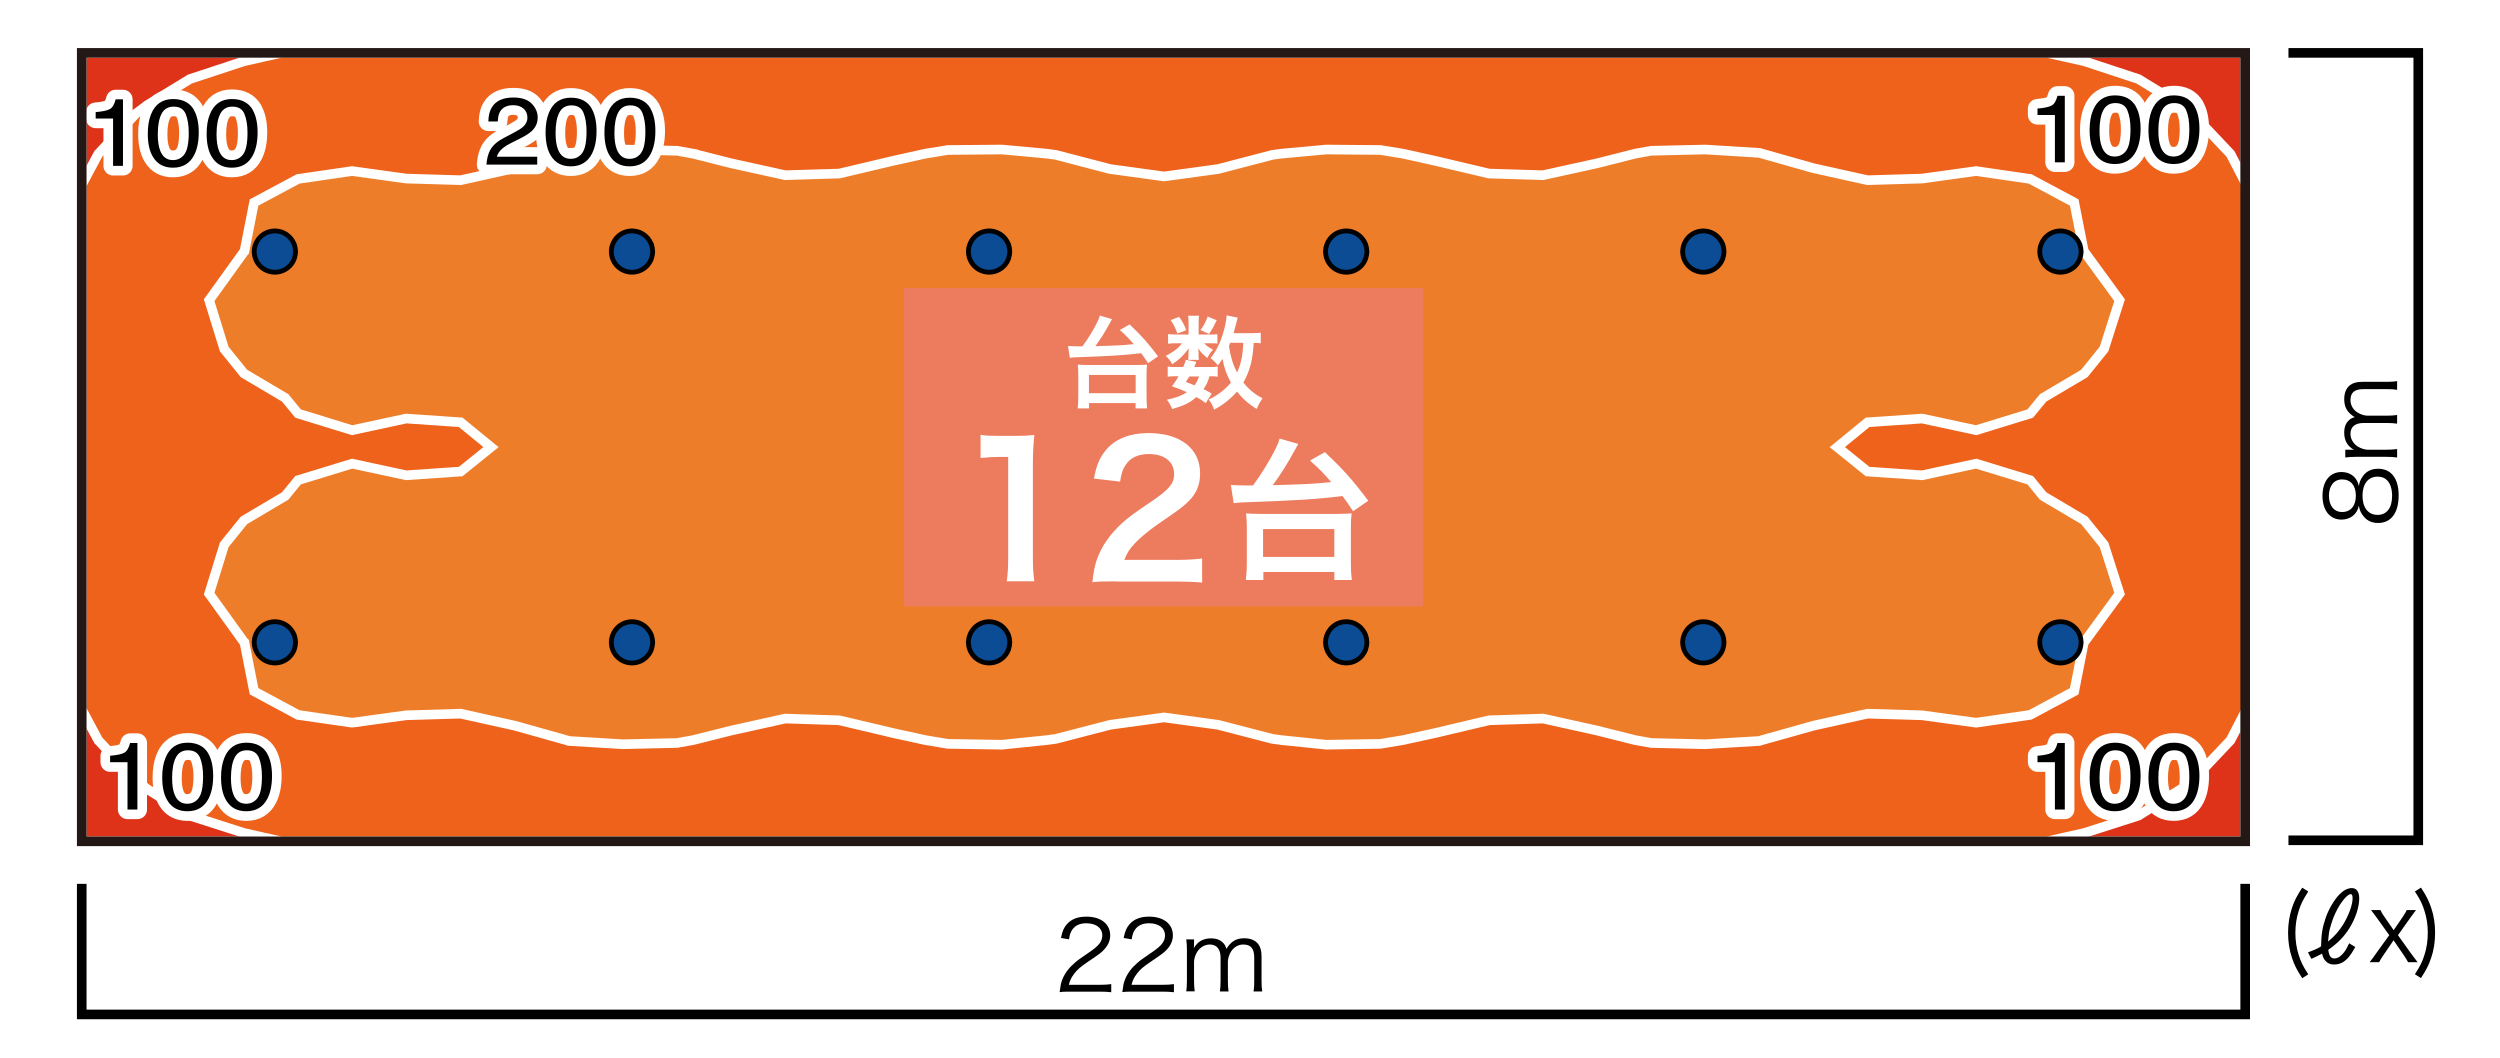 <svg xmlns="http://www.w3.org/2000/svg" viewBox="0 0 260 110"><defs><style>.c{stroke:#fff;stroke-width:2px}.c,.h{fill:#fff}.c,.i{stroke-linecap:round;stroke-linejoin:round}.i,.k{stroke:#000}.i{fill:#0c4c95;stroke-width:.5px}.k{fill:none}</style></defs><g style="isolation:isolate"><g id="a"><path d="M0 0h260v110H0z" class="h"/><path d="M8.5 5.5h225v82H8.5z" style="fill:#de3219;stroke-miterlimit:10;stroke:#fff"/><path d="m29.23 87.5-3.86-.87-5.62-1.8-4.43-2.76-1.2-.9-3.9-4.18-1.72-3.22V19.23l1.72-3.22 3.9-4.18 1.2-.9 4.43-2.71 5.62-1.85 3.86-.87h183.68l3.86.87 5.62 1.85 4.43 2.71 1.2.9 3.95 4.18 1.67 3.22v54.54l-1.67 3.22-3.95 4.18-1.2.9-4.43 2.76-5.62 1.8-3.86.87H29.23z" style="stroke-miterlimit:10;stroke:#fff;fill:#ee621c"/><path d="m72.08 15.98 3.95 1 5.63 1.24 5.62-.17 5.62-1.33 3.34-.74 2.34-.38 5.62-.05 4.67.43.95.13 5.63 1.47 5.62.77 5.62-.77 5.63-1.47.95-.13 4.67-.43 5.62.05 2.34.38 3.34.74 5.62 1.33 5.62.17 5.63-1.24 3.95-1 1.67-.3 5.62-.13 5.63.35.28.08 5.34 1.51 5.63 1.25 5.67-.17 5.62-.78 5.62.82 4.58 2.45 1 5.08.05.05 3.67 5.03-1.62 5.08-2.05 2.54-4.29 2.54-1.34 1.63-5.62 1.73-5.62-1.21-5.67.39-3.15 2.58 3.15 2.54 5.67.39 5.62-1.21 5.62 1.72 1.34 1.64 4.29 2.54 2.05 2.54 1.62 5.08-3.67 5.03-.05.04-1 5.08-4.58 2.46-5.62.81-5.62-.77-5.67-.17-5.63 1.25-5.34 1.5-.28.09-5.63.34-5.62-.13-1.67-.3-3.95-.99-5.63-1.25-5.62.18-5.62 1.33-3.34.73-2.34.39-5.62.09-4.67-.48-.95-.13-5.63-1.46-5.62-.77-5.62.77-5.63 1.46-.95.13-4.67.48-5.62-.09-2.34-.39-3.34-.73-5.62-1.33-5.62-.18-5.63 1.25-3.95.99-1.67.3-5.63.13-5.62-.34-.28-.09-5.34-1.5-5.63-1.25-5.67.17-5.62.77-5.62-.81-4.58-2.46-1-5.08-.05-.04-3.62-5.03 1.57-5.08 2.05-2.54 4.29-2.54L31 49.94l5.62-1.72 5.62 1.21 5.67-.39 3.15-2.54-3.15-2.58-5.67-.39-5.62 1.21L31 43.01l-1.34-1.63-4.29-2.54-2.05-2.54-1.57-5.08 3.62-5.03.05-.05 1-5.08L31 18.61l5.62-.82 5.62.78 5.67.17 5.63-1.25 5.34-1.51.28-.08 5.62-.35 5.63.13 1.67.3z" style="fill:#ee7d2a;stroke-miterlimit:10;stroke:#fff"/><path d="m30.74 26.17-.04-.38-.09-.36c-.84-2.05-3.67-1.81-4.14.36l-.04.38.04.36a2.15 2.15 0 0 0 4.14.36l.09-.36.04-.36ZM67.88 26.17l-.04-.38-.09-.36c-.84-2.05-3.67-1.81-4.14.36l-.04.38.04.36a2.15 2.15 0 0 0 4.14.36l.09-.36.04-.36ZM105.02 26.17l-.04-.38-.09-.36c-.84-2.05-3.67-1.81-4.14.36l-.04.38.04.36a2.15 2.15 0 0 0 4.14.36l.09-.36.04-.36ZM142.16 26.17l-.04-.38-.09-.36c-.84-2.05-3.67-1.81-4.14.36l-.04.38.04.36a2.15 2.15 0 0 0 4.14.36l.09-.36.04-.36ZM179.3 26.17l-.04-.38-.09-.36c-.84-2.05-3.67-1.81-4.14.36l-.04.38.04.36a2.15 2.15 0 0 0 4.14.36l.09-.36.04-.36Z" class="i"/><path d="m216.44 26.17-.04-.38-.09-.36c-.84-2.05-3.67-1.81-4.14.36l-.04.38.04.36a2.15 2.15 0 0 0 4.14.36l.09-.36.04-.36Z" style="stroke:#000;fill:#0c4c95;stroke-width:.5px"/><path d="m30.74 66.81-.04-.38-.09-.36c-.84-2.05-3.67-1.81-4.14.36l-.04.38.04.36a2.15 2.15 0 0 0 4.14.36l.09-.36.04-.36ZM67.88 66.81l-.04-.38-.09-.36c-.84-2.05-3.67-1.81-4.14.36l-.04.38.04.36a2.15 2.15 0 0 0 4.14.36l.09-.36.04-.36ZM105.02 66.81l-.04-.38-.09-.36c-.84-2.05-3.67-1.81-4.14.36l-.04.38.04.36a2.15 2.15 0 0 0 4.14.36l.09-.36.04-.36ZM142.16 66.81l-.04-.38-.09-.36c-.84-2.05-3.67-1.81-4.14.36l-.04.38.04.36a2.15 2.15 0 0 0 4.14.36l.09-.36.04-.36ZM179.3 66.81l-.04-.38-.09-.36c-.84-2.05-3.67-1.81-4.14.36l-.04.38.04.36a2.15 2.15 0 0 0 4.14.36l.09-.36.04-.36ZM216.44 66.81l-.04-.38-.09-.36c-.84-2.05-3.67-1.81-4.14.36l-.04.38.04.36a2.15 2.15 0 0 0 4.14.36l.09-.36.04-.36Z" class="i"/><path d="M9.95 12.33v-.67c.7-.06 1.19-.16 1.46-.31.28-.14.48-.48.62-1.02h.76v6.92h-1.03v-4.92H9.95ZM20.15 11.42c.34.57.52 1.36.52 2.35 0 .94-.16 1.73-.47 2.34-.45.89-1.19 1.33-2.21 1.33-.92 0-1.61-.36-2.06-1.09-.38-.6-.56-1.42-.56-2.44 0-.79.11-1.47.34-2.03.42-1.05 1.19-1.58 2.29-1.58 1 0 1.72.37 2.16 1.11Zm-.97 4.62c.3-.4.45-1.15.45-2.24 0-.79-.11-1.44-.32-1.95s-.63-.76-1.25-.76c-.57 0-.99.24-1.25.73s-.4 1.2-.4 2.14c0 .71.08 1.28.25 1.71.26.66.7.98 1.32.98.5 0 .9-.2 1.2-.6ZM26.27 11.42c.34.57.52 1.36.52 2.35 0 .94-.16 1.73-.47 2.34-.45.89-1.19 1.33-2.21 1.33-.92 0-1.61-.36-2.06-1.09-.38-.6-.56-1.42-.56-2.44 0-.79.11-1.47.34-2.03.42-1.05 1.19-1.58 2.29-1.58 1 0 1.72.37 2.16 1.11Zm-.98 4.62c.3-.4.45-1.15.45-2.24 0-.79-.11-1.44-.32-1.95s-.63-.76-1.25-.76c-.57 0-.99.24-1.25.73s-.4 1.2-.4 2.14c0 .71.08 1.28.25 1.71.26.66.7.98 1.32.98.5 0 .9-.2 1.2-.6ZM11.45 79.27v-.67c.7-.06 1.19-.16 1.46-.31.28-.14.48-.48.62-1.02h.76v6.92h-1.03v-4.92h-1.81ZM21.65 78.35c.34.57.52 1.36.52 2.35 0 .94-.16 1.72-.47 2.34-.45.89-1.19 1.33-2.21 1.33-.92 0-1.61-.36-2.06-1.09-.38-.6-.56-1.42-.56-2.43 0-.79.11-1.47.34-2.03.42-1.05 1.19-1.58 2.29-1.58 1 0 1.72.37 2.16 1.11Zm-.98 4.63c.3-.4.45-1.15.45-2.24 0-.79-.11-1.44-.32-1.95-.22-.51-.63-.76-1.25-.76-.57 0-.99.24-1.25.73s-.4 1.2-.4 2.14c0 .71.08 1.28.25 1.71.26.66.7.98 1.32.98.5 0 .9-.2 1.2-.6ZM27.77 78.35c.34.57.52 1.36.52 2.35 0 .94-.16 1.72-.47 2.34-.45.89-1.19 1.33-2.21 1.33-.92 0-1.61-.36-2.06-1.09-.38-.6-.56-1.42-.56-2.43 0-.79.11-1.47.34-2.03.42-1.05 1.19-1.58 2.29-1.58 1 0 1.72.37 2.16 1.11Zm-.98 4.63c.3-.4.45-1.15.45-2.24 0-.79-.11-1.44-.32-1.95-.22-.51-.63-.76-1.25-.76-.57 0-.99.24-1.25.73s-.4 1.2-.4 2.14c0 .71.08 1.28.25 1.71.26.66.7.98 1.32.98.5 0 .9-.2 1.2-.6ZM211.9 79.27v-.67c.7-.06 1.19-.16 1.46-.31.28-.14.48-.48.62-1.02h.76v6.92h-1.03v-4.92h-1.81ZM222.1 78.35c.34.57.52 1.36.52 2.35 0 .94-.16 1.72-.47 2.34-.45.89-1.19 1.33-2.21 1.33-.92 0-1.61-.36-2.06-1.09-.38-.6-.56-1.42-.56-2.43 0-.79.11-1.47.34-2.03.42-1.05 1.19-1.58 2.29-1.58 1 0 1.71.37 2.16 1.11Zm-.98 4.63c.3-.4.45-1.15.45-2.24 0-.79-.11-1.44-.32-1.95-.21-.51-.63-.76-1.25-.76-.57 0-.99.24-1.25.73s-.4 1.2-.4 2.14c0 .71.08 1.28.25 1.71.26.66.7.98 1.32.98.5 0 .9-.2 1.2-.6ZM228.22 78.35c.34.57.52 1.36.52 2.35 0 .94-.16 1.72-.47 2.34-.45.89-1.19 1.33-2.21 1.33-.92 0-1.61-.36-2.06-1.09-.38-.6-.56-1.42-.56-2.43 0-.79.11-1.47.34-2.03.42-1.05 1.19-1.58 2.29-1.58 1 0 1.71.37 2.16 1.11Zm-.98 4.63c.3-.4.45-1.15.45-2.24 0-.79-.11-1.44-.32-1.95-.21-.51-.63-.76-1.25-.76-.57 0-.99.24-1.25.73s-.4 1.2-.4 2.14c0 .71.08 1.28.25 1.71.26.66.7.98 1.32.98.5 0 .9-.2 1.2-.6ZM211.9 11.96v-.67c.7-.06 1.19-.16 1.46-.31.28-.14.48-.48.62-1.02h.76v6.92h-1.03v-4.92h-1.81ZM222.1 11.04c.34.57.52 1.36.52 2.35 0 .94-.16 1.73-.47 2.34-.45.89-1.19 1.33-2.21 1.33-.92 0-1.61-.36-2.06-1.09-.38-.6-.56-1.42-.56-2.44 0-.79.11-1.47.34-2.03.42-1.05 1.19-1.58 2.29-1.58 1 0 1.71.37 2.16 1.11Zm-.98 4.63c.3-.4.45-1.15.45-2.24 0-.79-.11-1.44-.32-1.95-.21-.51-.63-.76-1.25-.76-.57 0-.99.24-1.25.73s-.4 1.2-.4 2.14c0 .71.08 1.28.25 1.71.26.66.7.98 1.32.98.5 0 .9-.2 1.2-.6ZM228.22 11.04c.34.57.52 1.36.52 2.35 0 .94-.16 1.73-.47 2.34-.45.89-1.19 1.33-2.21 1.33-.92 0-1.61-.36-2.06-1.09-.38-.6-.56-1.42-.56-2.44 0-.79.11-1.47.34-2.03.42-1.05 1.19-1.58 2.29-1.58 1 0 1.71.37 2.16 1.11Zm-.98 4.63c.3-.4.45-1.15.45-2.24 0-.79-.11-1.44-.32-1.95-.21-.51-.63-.76-1.25-.76-.57 0-.99.24-1.25.73s-.4 1.2-.4 2.14c0 .71.08 1.28.25 1.71.26.66.7.98 1.32.98.5 0 .9-.2 1.2-.6ZM51.02 15.55c.24-.44.7-.85 1.39-1.21l1.03-.54c.46-.24.79-.45.97-.62.29-.27.44-.58.44-.92 0-.4-.13-.73-.4-.96-.27-.24-.63-.36-1.07-.36-.66 0-1.12.23-1.38.68-.14.24-.21.58-.23 1.01h-.98c.01-.6.13-1.1.37-1.48.42-.67 1.16-1.01 2.22-1.01.88 0 1.52.22 1.93.65.41.43.61.91.61 1.44 0 .56-.22 1.03-.65 1.43-.25.23-.7.51-1.35.83l-.74.37c-.35.17-.63.34-.83.5-.36.28-.58.59-.68.94h4.2v.82h-5.28c.04-.6.17-1.12.41-1.56ZM61.52 11.28c.34.57.52 1.36.52 2.35 0 .94-.16 1.73-.47 2.34-.45.89-1.19 1.33-2.21 1.33-.92 0-1.61-.36-2.06-1.09-.38-.6-.56-1.42-.56-2.44 0-.79.11-1.47.34-2.03.42-1.05 1.19-1.58 2.29-1.58 1 0 1.72.37 2.16 1.11Zm-.97 4.63c.3-.4.45-1.15.45-2.24 0-.79-.11-1.44-.32-1.95s-.63-.76-1.25-.76c-.57 0-.99.24-1.25.73s-.4 1.2-.4 2.14c0 .71.08 1.28.25 1.71.26.66.7.98 1.32.98.5 0 .9-.2 1.2-.6ZM67.64 11.28c.34.57.52 1.36.52 2.35 0 .94-.16 1.73-.47 2.34-.45.89-1.19 1.33-2.21 1.33-.92 0-1.61-.36-2.06-1.09-.38-.6-.56-1.42-.56-2.44 0-.79.11-1.47.34-2.03.42-1.05 1.19-1.58 2.29-1.58 1 0 1.72.37 2.16 1.11Zm-.97 4.63c.3-.4.45-1.15.45-2.24 0-.79-.11-1.44-.32-1.95s-.63-.76-1.25-.76c-.57 0-.99.24-1.25.73s-.4 1.2-.4 2.14c0 .71.08 1.28.25 1.71.26.66.7.98 1.32.98.5 0 .9-.2 1.2-.6Z" class="c"/><path d="M9.95 12.33v-.67c.7-.06 1.19-.16 1.46-.31.28-.14.48-.48.62-1.02h.76v6.92h-1.03v-4.92H9.95ZM20.15 11.42c.34.57.52 1.36.52 2.35 0 .94-.16 1.73-.47 2.34-.45.89-1.19 1.33-2.21 1.33-.92 0-1.61-.36-2.06-1.09-.38-.6-.56-1.42-.56-2.44 0-.79.11-1.47.34-2.03.42-1.05 1.19-1.58 2.29-1.58 1 0 1.72.37 2.16 1.11Zm-.97 4.62c.3-.4.45-1.15.45-2.24 0-.79-.11-1.44-.32-1.95s-.63-.76-1.25-.76c-.57 0-.99.24-1.25.73s-.4 1.2-.4 2.14c0 .71.08 1.28.25 1.71.26.66.7.98 1.32.98.5 0 .9-.2 1.2-.6ZM26.27 11.42c.34.57.52 1.36.52 2.35 0 .94-.16 1.73-.47 2.34-.45.89-1.19 1.33-2.21 1.33-.92 0-1.61-.36-2.06-1.09-.38-.6-.56-1.42-.56-2.44 0-.79.11-1.47.34-2.03.42-1.05 1.19-1.58 2.29-1.58 1 0 1.72.37 2.16 1.11Zm-.98 4.62c.3-.4.45-1.15.45-2.24 0-.79-.11-1.44-.32-1.95s-.63-.76-1.25-.76c-.57 0-.99.24-1.25.73s-.4 1.2-.4 2.14c0 .71.08 1.28.25 1.71.26.66.7.98 1.32.98.5 0 .9-.2 1.2-.6ZM11.45 79.27v-.67c.7-.06 1.19-.16 1.46-.31.28-.14.48-.48.62-1.02h.76v6.92h-1.03v-4.92h-1.81ZM21.65 78.35c.34.57.52 1.36.52 2.35 0 .94-.16 1.72-.47 2.34-.45.89-1.19 1.33-2.21 1.33-.92 0-1.61-.36-2.06-1.09-.38-.6-.56-1.42-.56-2.43 0-.79.11-1.47.34-2.03.42-1.05 1.19-1.58 2.29-1.58 1 0 1.72.37 2.16 1.11Zm-.98 4.63c.3-.4.45-1.15.45-2.24 0-.79-.11-1.44-.32-1.95-.22-.51-.63-.76-1.25-.76-.57 0-.99.24-1.25.73s-.4 1.2-.4 2.14c0 .71.08 1.28.25 1.71.26.66.7.98 1.32.98.5 0 .9-.2 1.2-.6ZM27.77 78.35c.34.57.52 1.36.52 2.35 0 .94-.16 1.72-.47 2.34-.45.89-1.19 1.33-2.21 1.33-.92 0-1.61-.36-2.06-1.09-.38-.6-.56-1.42-.56-2.43 0-.79.11-1.47.34-2.03.42-1.05 1.19-1.58 2.29-1.58 1 0 1.72.37 2.16 1.11Zm-.98 4.63c.3-.4.45-1.15.45-2.24 0-.79-.11-1.44-.32-1.95-.22-.51-.63-.76-1.25-.76-.57 0-.99.24-1.25.73s-.4 1.2-.4 2.14c0 .71.08 1.28.25 1.71.26.66.7.98 1.32.98.5 0 .9-.2 1.2-.6ZM211.9 79.27v-.67c.7-.06 1.19-.16 1.46-.31.28-.14.48-.48.62-1.02h.76v6.92h-1.03v-4.92h-1.81ZM222.1 78.35c.34.57.52 1.36.52 2.35 0 .94-.16 1.72-.47 2.34-.45.89-1.19 1.33-2.21 1.33-.92 0-1.61-.36-2.06-1.09-.38-.6-.56-1.42-.56-2.43 0-.79.11-1.47.34-2.03.42-1.05 1.19-1.58 2.29-1.58 1 0 1.71.37 2.16 1.11Zm-.98 4.63c.3-.4.45-1.15.45-2.24 0-.79-.11-1.44-.32-1.95-.21-.51-.63-.76-1.25-.76-.57 0-.99.24-1.25.73s-.4 1.2-.4 2.14c0 .71.08 1.28.25 1.71.26.66.7.98 1.32.98.5 0 .9-.2 1.2-.6ZM228.22 78.35c.34.57.52 1.36.52 2.35 0 .94-.16 1.72-.47 2.34-.45.89-1.19 1.33-2.21 1.33-.92 0-1.61-.36-2.06-1.09-.38-.6-.56-1.42-.56-2.43 0-.79.11-1.47.34-2.03.42-1.05 1.19-1.58 2.29-1.58 1 0 1.71.37 2.16 1.11Zm-.98 4.63c.3-.4.45-1.15.45-2.24 0-.79-.11-1.44-.32-1.95-.21-.51-.63-.76-1.25-.76-.57 0-.99.24-1.25.73s-.4 1.2-.4 2.14c0 .71.08 1.28.25 1.71.26.66.7.98 1.32.98.5 0 .9-.2 1.2-.6ZM211.9 11.96v-.67c.7-.06 1.19-.16 1.46-.31.28-.14.48-.48.62-1.02h.76v6.92h-1.03v-4.92h-1.81ZM222.1 11.04c.34.57.52 1.36.52 2.35 0 .94-.16 1.73-.47 2.34-.45.89-1.19 1.33-2.21 1.33-.92 0-1.61-.36-2.06-1.09-.38-.6-.56-1.42-.56-2.44 0-.79.11-1.47.34-2.03.42-1.05 1.19-1.58 2.29-1.58 1 0 1.71.37 2.16 1.11Zm-.98 4.63c.3-.4.45-1.15.45-2.24 0-.79-.11-1.44-.32-1.95-.21-.51-.63-.76-1.25-.76-.57 0-.99.24-1.25.73s-.4 1.2-.4 2.14c0 .71.08 1.28.25 1.71.26.66.7.98 1.32.98.5 0 .9-.2 1.2-.6ZM228.22 11.04c.34.57.52 1.36.52 2.35 0 .94-.16 1.73-.47 2.34-.45.89-1.19 1.33-2.21 1.33-.92 0-1.61-.36-2.06-1.09-.38-.6-.56-1.42-.56-2.44 0-.79.11-1.47.34-2.03.42-1.05 1.19-1.58 2.29-1.58 1 0 1.71.37 2.16 1.11Zm-.98 4.63c.3-.4.45-1.15.45-2.24 0-.79-.11-1.44-.32-1.95-.21-.51-.63-.76-1.25-.76-.57 0-.99.24-1.25.73s-.4 1.2-.4 2.14c0 .71.08 1.28.25 1.71.26.66.7.98 1.32.98.5 0 .9-.2 1.2-.6ZM51.02 15.55c.24-.44.7-.85 1.39-1.21l1.03-.54c.46-.24.79-.45.97-.62.29-.27.44-.58.44-.92 0-.4-.13-.73-.4-.96-.27-.24-.63-.36-1.07-.36-.66 0-1.12.23-1.38.68-.14.24-.21.58-.23 1.01h-.98c.01-.6.13-1.1.37-1.48.42-.67 1.16-1.01 2.22-1.01.88 0 1.52.22 1.93.65.41.43.61.91.61 1.44 0 .56-.22 1.03-.65 1.43-.25.23-.7.51-1.35.83l-.74.37c-.35.17-.63.34-.83.5-.36.28-.58.59-.68.94h4.2v.82h-5.28c.04-.6.17-1.12.41-1.56ZM61.52 11.28c.34.57.52 1.36.52 2.35 0 .94-.16 1.73-.47 2.34-.45.89-1.19 1.33-2.21 1.33-.92 0-1.61-.36-2.06-1.09-.38-.6-.56-1.42-.56-2.44 0-.79.11-1.47.34-2.03.42-1.05 1.19-1.58 2.29-1.58 1 0 1.72.37 2.16 1.11Zm-.97 4.63c.3-.4.45-1.15.45-2.24 0-.79-.11-1.44-.32-1.95s-.63-.76-1.25-.76c-.57 0-.99.24-1.25.73s-.4 1.2-.4 2.14c0 .71.08 1.28.25 1.71.26.66.7.98 1.32.98.5 0 .9-.2 1.2-.6ZM67.64 11.28c.34.57.52 1.36.52 2.35 0 .94-.16 1.73-.47 2.34-.45.89-1.19 1.33-2.21 1.33-.92 0-1.61-.36-2.06-1.09-.38-.6-.56-1.42-.56-2.44 0-.79.11-1.47.34-2.03.42-1.05 1.19-1.58 2.29-1.58 1 0 1.72.37 2.16 1.11Zm-.97 4.63c.3-.4.45-1.15.45-2.24 0-.79-.11-1.44-.32-1.95s-.63-.76-1.25-.76c-.57 0-.99.24-1.25.73s-.4 1.2-.4 2.14c0 .71.08 1.28.25 1.71.26.66.7.98 1.32.98.5 0 .9-.2 1.2-.6Z"/><path d="M94.01 29.95H148v33.11H94.01z" style="fill:#ed7b5d;mix-blend-mode:multiply;isolation:isolate"/><path d="M111.07 35.98c.21.02.62.04 1.04.04h.46c.57-.76 1.19-1.77 1.55-2.53.18-.37.2-.44.26-.67l1.27.37q-.06.12-.22.4c-.49.91-.98 1.68-1.51 2.41 2.29-.06 2.73-.08 3.99-.21-.54-.62-.8-.89-1.45-1.47l1.02-.58c1.24 1.18 1.9 1.91 2.96 3.32l-1.04.71c-.35-.52-.46-.69-.72-1.04-1.81.22-3.16.3-6.81.43-.24.01-.38.02-.61.05l-.19-1.24Zm1.01 6.49c.04-.4.06-.72.06-1.2V38.9c0-.39-.02-.68-.05-.98q.22.03 1.09.04h5.01q.87-.01 1.1-.04c-.04.3-.05.55-.05.98v2.37c0 .49.02.83.06 1.2h-1.2v-.55h-4.84v.55h-1.19Zm1.17-1.58h4.86v-1.9h-4.86v1.9ZM125.94 34.79c.31 0 .55-.01.67-.03v.97c-.16-.02-.35-.03-.67-.03h-.7c.19.23.41.39.92.67-.28.3-.33.37-.61.86-.53-.44-.67-.6-.93-1 .02.22.03.35.03.43v.38c0 .14.01.26.04.39h-1.12c.02-.12.03-.23.03-.35v-.4c0-.09.01-.26.03-.45-.57.77-.9 1.09-1.71 1.65-.23-.39-.35-.54-.68-.87.84-.43 1.33-.81 1.68-1.31h-.57c-.38 0-.64.01-.87.05v-1.01c.24.04.48.05.88.05h1.25v-1.24c0-.33-.01-.5-.05-.71h1.14c-.03.2-.04.38-.04.69v1.26h1.28Zm-.54 7.14c-.39-.3-.54-.4-.98-.64-.66.6-1.28.9-2.51 1.25-.16-.37-.31-.65-.55-.97.95-.2 1.5-.41 2.08-.78-.53-.23-.81-.35-1.55-.62.34-.46.43-.6.68-1.04h-.3c-.38 0-.59.01-.83.05v-1.06c.23.04.44.05.83.05h.79c.1-.24.15-.37.27-.75l1.09.21c-.09.26-.14.34-.22.54h1.66c.37 0 .58-.01.78-.05v1.06c-.22-.04-.4-.05-.85-.05-.21.66-.3.88-.63 1.34.42.2.49.24.85.47l-.61.98Zm-2.77-8.98c.4.58.53.83.74 1.39l-.92.35c-.21-.59-.38-.91-.7-1.4l.89-.34Zm1.07 6.19c-.15.25-.18.3-.37.59.44.16.58.21.89.35.22-.29.37-.57.47-.93h-1Zm2.84-5.83c-.4.81-.47.93-.8 1.42l-.89-.4c.34-.46.57-.89.75-1.41l.94.39Zm4.57 2.39c-.21-.03-.33-.03-.73-.04-.08 1.74-.41 2.97-1.07 4.12.57.72 1.18 1.23 2 1.64-.24.33-.42.65-.61 1.11-.79-.46-1.5-1.09-2.05-1.81-.67.77-1.47 1.41-2.38 1.88-.21-.55-.3-.71-.57-1.05.45-.22.59-.29.83-.45.61-.4 1.08-.82 1.49-1.31-.49-.89-.69-1.47-.88-2.47-.19.29-.26.4-.48.69-.23-.3-.46-.54-.76-.76.65-.82 1.09-1.75 1.42-3.02.14-.49.24-1.12.25-1.43l1.15.23c-.04.13-.06.22-.15.58-.06.27-.16.63-.27 1.04h1.83c.5 0 .73-.01.99-.05v1.1Zm-3.16-.05-.14.33c.17 1.12.39 1.87.84 2.76.41-.88.6-1.77.65-3.09h-1.35ZM104.7 60.46c.11-.74.15-1.48.15-2.47V47.52h-.91c-.7 0-1.25.04-1.96.11v-2.41c.59.1 1.01.11 1.9.11h1.75c.97 0 1.25-.02 1.94-.09-.11 1.12-.15 1.99-.15 3.13v9.61c0 1.01.04 1.69.15 2.47h-2.87ZM116.06 60.46c-1.48 0-1.79.02-2.45.09.11-1.08.25-1.75.49-2.43.51-1.39 1.37-2.6 2.6-3.72.66-.59 1.23-1.03 3.13-2.3 1.75-1.2 2.28-1.82 2.28-2.79 0-1.29-1.01-2.09-2.62-2.09-1.1 0-1.94.38-2.41 1.12-.32.46-.46.87-.59 1.75l-2.72-.32c.27-1.44.61-2.22 1.31-3.04.95-1.1 2.45-1.69 4.35-1.69 3.32 0 5.38 1.6 5.38 4.2 0 1.25-.42 2.17-1.35 3.04-.53.49-.72.65-3.19 2.34-.84.59-1.79 1.39-2.26 1.9-.57.61-.8.99-1.08 1.71h5.32c1.2 0 2.15-.06 2.77-.15v2.51c-.89-.08-1.65-.11-2.87-.11h-6.1ZM128.03 50.43c.32.03.94.06 1.58.06h.7c.86-1.15 1.81-2.71 2.37-3.86.27-.56.3-.67.4-1.02l1.94.56-.34.61c-.75 1.39-1.49 2.56-2.31 3.68 3.49-.1 4.16-.13 6.08-.32-.82-.94-1.22-1.36-2.21-2.24l1.55-.88c1.89 1.79 2.9 2.91 4.51 5.06l-1.58 1.09c-.53-.8-.7-1.06-1.1-1.58-2.75.34-4.82.46-10.39.66-.37.02-.58.03-.93.08l-.29-1.89Zm1.54 9.89c.06-.61.1-1.1.1-1.82v-3.62c0-.59-.03-1.04-.08-1.49q.34.05 1.67.06h7.63q1.33-.02 1.68-.06c-.06.46-.08.83-.08 1.49v3.62c0 .75.03 1.26.1 1.82h-1.82v-.83h-7.38v.83h-1.81Zm1.79-2.4h7.41v-2.9h-7.41v2.9Z" class="h"/><path d="M239.43 101.73c-.58-.89-.82-1.38-1.06-2.1-.27-.81-.41-1.68-.41-2.61s.14-1.8.41-2.61c.24-.71.48-1.2 1.06-2.09l.63.4c-.56.86-.78 1.32-1 2.03-.23.72-.34 1.48-.34 2.27s.11 1.56.34 2.28c.22.71.44 1.17 1 2.03l-.63.4Z"/><path d="M244.96 98.48c-.54.95-.87 1.34-1.34 1.61-.27.15-.55.22-.91.22s-.67-.14-.89-.41c-.15-.17-.22-.34-.33-.72-.41.22-.66.34-1.11.54l-.35-.68c.59-.21.87-.33 1.36-.61.02-1.29.15-2.03.5-3.03.32-.9.87-1.82 1.41-2.38.42-.43.87-.66 1.3-.66.48 0 .76.39.76 1.08 0 .9-.39 2.07-1.02 3.09-.56.89-1.18 1.53-2.2 2.25.09.66.26.9.64.9.26 0 .52-.13.77-.38.29-.29.46-.55.76-1.2l.65.4Zm-1.26-2.35c.57-.94.97-2.03.97-2.7 0-.3-.06-.44-.2-.44-.3 0-.88.65-1.35 1.5-.31.57-.55 1.16-.73 1.8-.16.56-.17.58-.27 1.63.66-.53 1.14-1.08 1.58-1.79ZM250.44 100.07c-.14-.26-.24-.42-.45-.74l-1.06-1.54-1.11 1.63c-.16.22-.24.37-.39.65h-.99c.16-.2.43-.55.65-.88l1.39-1.93-1.29-1.81c-.06-.09-.14-.19-.6-.8h.98c.1.23.2.4.39.67l.98 1.42.97-1.42c.17-.25.3-.47.39-.67h.96c-.23.32-.44.59-.61.83l-1.26 1.78 1.32 1.85q.1.13.72.96h-.99Z"/><path d="M251.78 92.31c.58.89.82 1.38 1.06 2.09.28.81.41 1.68.41 2.61s-.13 1.8-.41 2.61c-.24.72-.48 1.21-1.06 2.1l-.63-.4c.56-.86.78-1.32 1-2.03.23-.72.34-1.48.34-2.28s-.11-1.55-.34-2.27c-.22-.71-.44-1.17-1-2.03l.63-.4ZM111.3 103.13c-.63 0-.78.01-1.1.05.11-.79.14-.95.29-1.33.25-.63.67-1.19 1.3-1.73.35-.3.37-.31 1.53-1.11.99-.67 1.32-1.12 1.32-1.73 0-.76-.64-1.26-1.66-1.26-.66 0-1.15.22-1.45.65-.19.27-.28.51-.35 1.02l-.84-.14c.15-.72.3-1.08.63-1.45.45-.51 1.13-.77 2.01-.77 1.51 0 2.48.76 2.48 1.95 0 .51-.2 1-.59 1.43-.3.34-.56.53-1.7 1.3-.79.53-1.11.81-1.44 1.24-.31.41-.45.68-.57 1.17h3.19c.5 0 .84-.02 1.22-.07v.84c-.4-.04-.73-.06-1.23-.06h-3.04ZM117.82 103.13c-.63 0-.78.01-1.1.05.11-.79.14-.95.29-1.33.25-.63.67-1.19 1.3-1.73.35-.3.37-.31 1.53-1.11.99-.67 1.32-1.12 1.32-1.73 0-.76-.64-1.26-1.66-1.26-.66 0-1.15.22-1.45.65-.19.27-.28.51-.35 1.02l-.84-.14c.15-.72.3-1.08.63-1.45.45-.51 1.13-.77 2.01-.77 1.51 0 2.48.76 2.48 1.95 0 .51-.2 1-.59 1.43-.3.34-.56.53-1.7 1.3-.79.53-1.11.81-1.44 1.24-.31.41-.45.68-.57 1.17h3.19c.5 0 .84-.02 1.22-.07v.84c-.4-.04-.73-.06-1.23-.06h-3.04ZM123.37 103.13c.05-.36.07-.66.07-1.14v-3.15c0-.5-.02-.77-.07-1.14h.81v.55s0 .17-.02.36c.09-.17.18-.29.38-.5.34-.34.83-.52 1.41-.52s.99.17 1.29.51c.15.16.21.28.31.58.47-.77 1.01-1.1 1.85-1.1.66 0 1.16.21 1.46.61.24.32.34.71.34 1.31v2.48c0 .5.02.77.07 1.13h-.9c.06-.37.07-.6.07-1.14V99.6c0-.96-.35-1.37-1.15-1.37-.5 0-.97.27-1.26.73-.19.29-.33.73-.33 1.04v1.98c0 .5.02.78.07 1.13h-.9c.05-.36.07-.62.07-1.14V99.6c0-.89-.4-1.37-1.12-1.37-.52 0-1 .28-1.31.76-.18.27-.33.74-.33 1v1.97c0 .46.02.73.07 1.14h-.88ZM245.75 49.5c.37-.5.9-.75 1.57-.75 1.37 0 2.14 1.01 2.14 2.78s-.76 2.86-2.14 2.86c-.72 0-1.27-.29-1.66-.9-.2-.31-.28-.53-.34-.91-.16.88-.87 1.46-1.8 1.46-1.21 0-1.98-.96-1.98-2.47s.75-2.48 1.98-2.48c.93 0 1.63.56 1.8 1.46.06-.42.18-.7.43-1.04Zm-2.17 3.75c.89 0 1.43-.64 1.43-1.7s-.54-1.69-1.43-1.69c-.84 0-1.37.66-1.37 1.7s.54 1.69 1.37 1.69Zm3.69.3c.95 0 1.51-.73 1.51-1.98 0-.7-.18-1.28-.52-1.62-.23-.25-.58-.38-.99-.38-.98 0-1.57.75-1.57 1.99s.6 1.99 1.57 1.99ZM249.3 47.58c-.36-.05-.66-.07-1.13-.07h-3.13c-.5 0-.77.02-1.13.07v-.81h.55s.17 0 .36.02c-.17-.09-.29-.18-.5-.38-.34-.34-.52-.83-.52-1.42s.17-1 .51-1.3c.16-.15.28-.21.58-.31-.77-.47-1.09-1.02-1.09-1.86 0-.66.21-1.17.61-1.47.32-.24.71-.34 1.3-.34h2.47c.5 0 .77-.02 1.12-.07v.9c-.37-.06-.6-.07-1.13-.07h-2.36c-.95 0-1.36.35-1.36 1.16 0 .5.27.98.73 1.27.29.19.73.33 1.03.33h1.97c.5 0 .78-.02 1.12-.07v.9c-.36-.05-.62-.07-1.13-.07h-2.36c-.88 0-1.36.4-1.36 1.13 0 .52.28 1.01.76 1.32.27.18.74.33 1 .33h1.96c.46 0 .73-.02 1.13-.07v.88Z"/><path d="M8.5 5.5h225v82H8.5z" style="stroke:#231815;fill:none"/><path d="M8.5 91.92v13.58h225V91.92M238 87.39h13.5V5.5H238" class="k"/></g></g></svg>